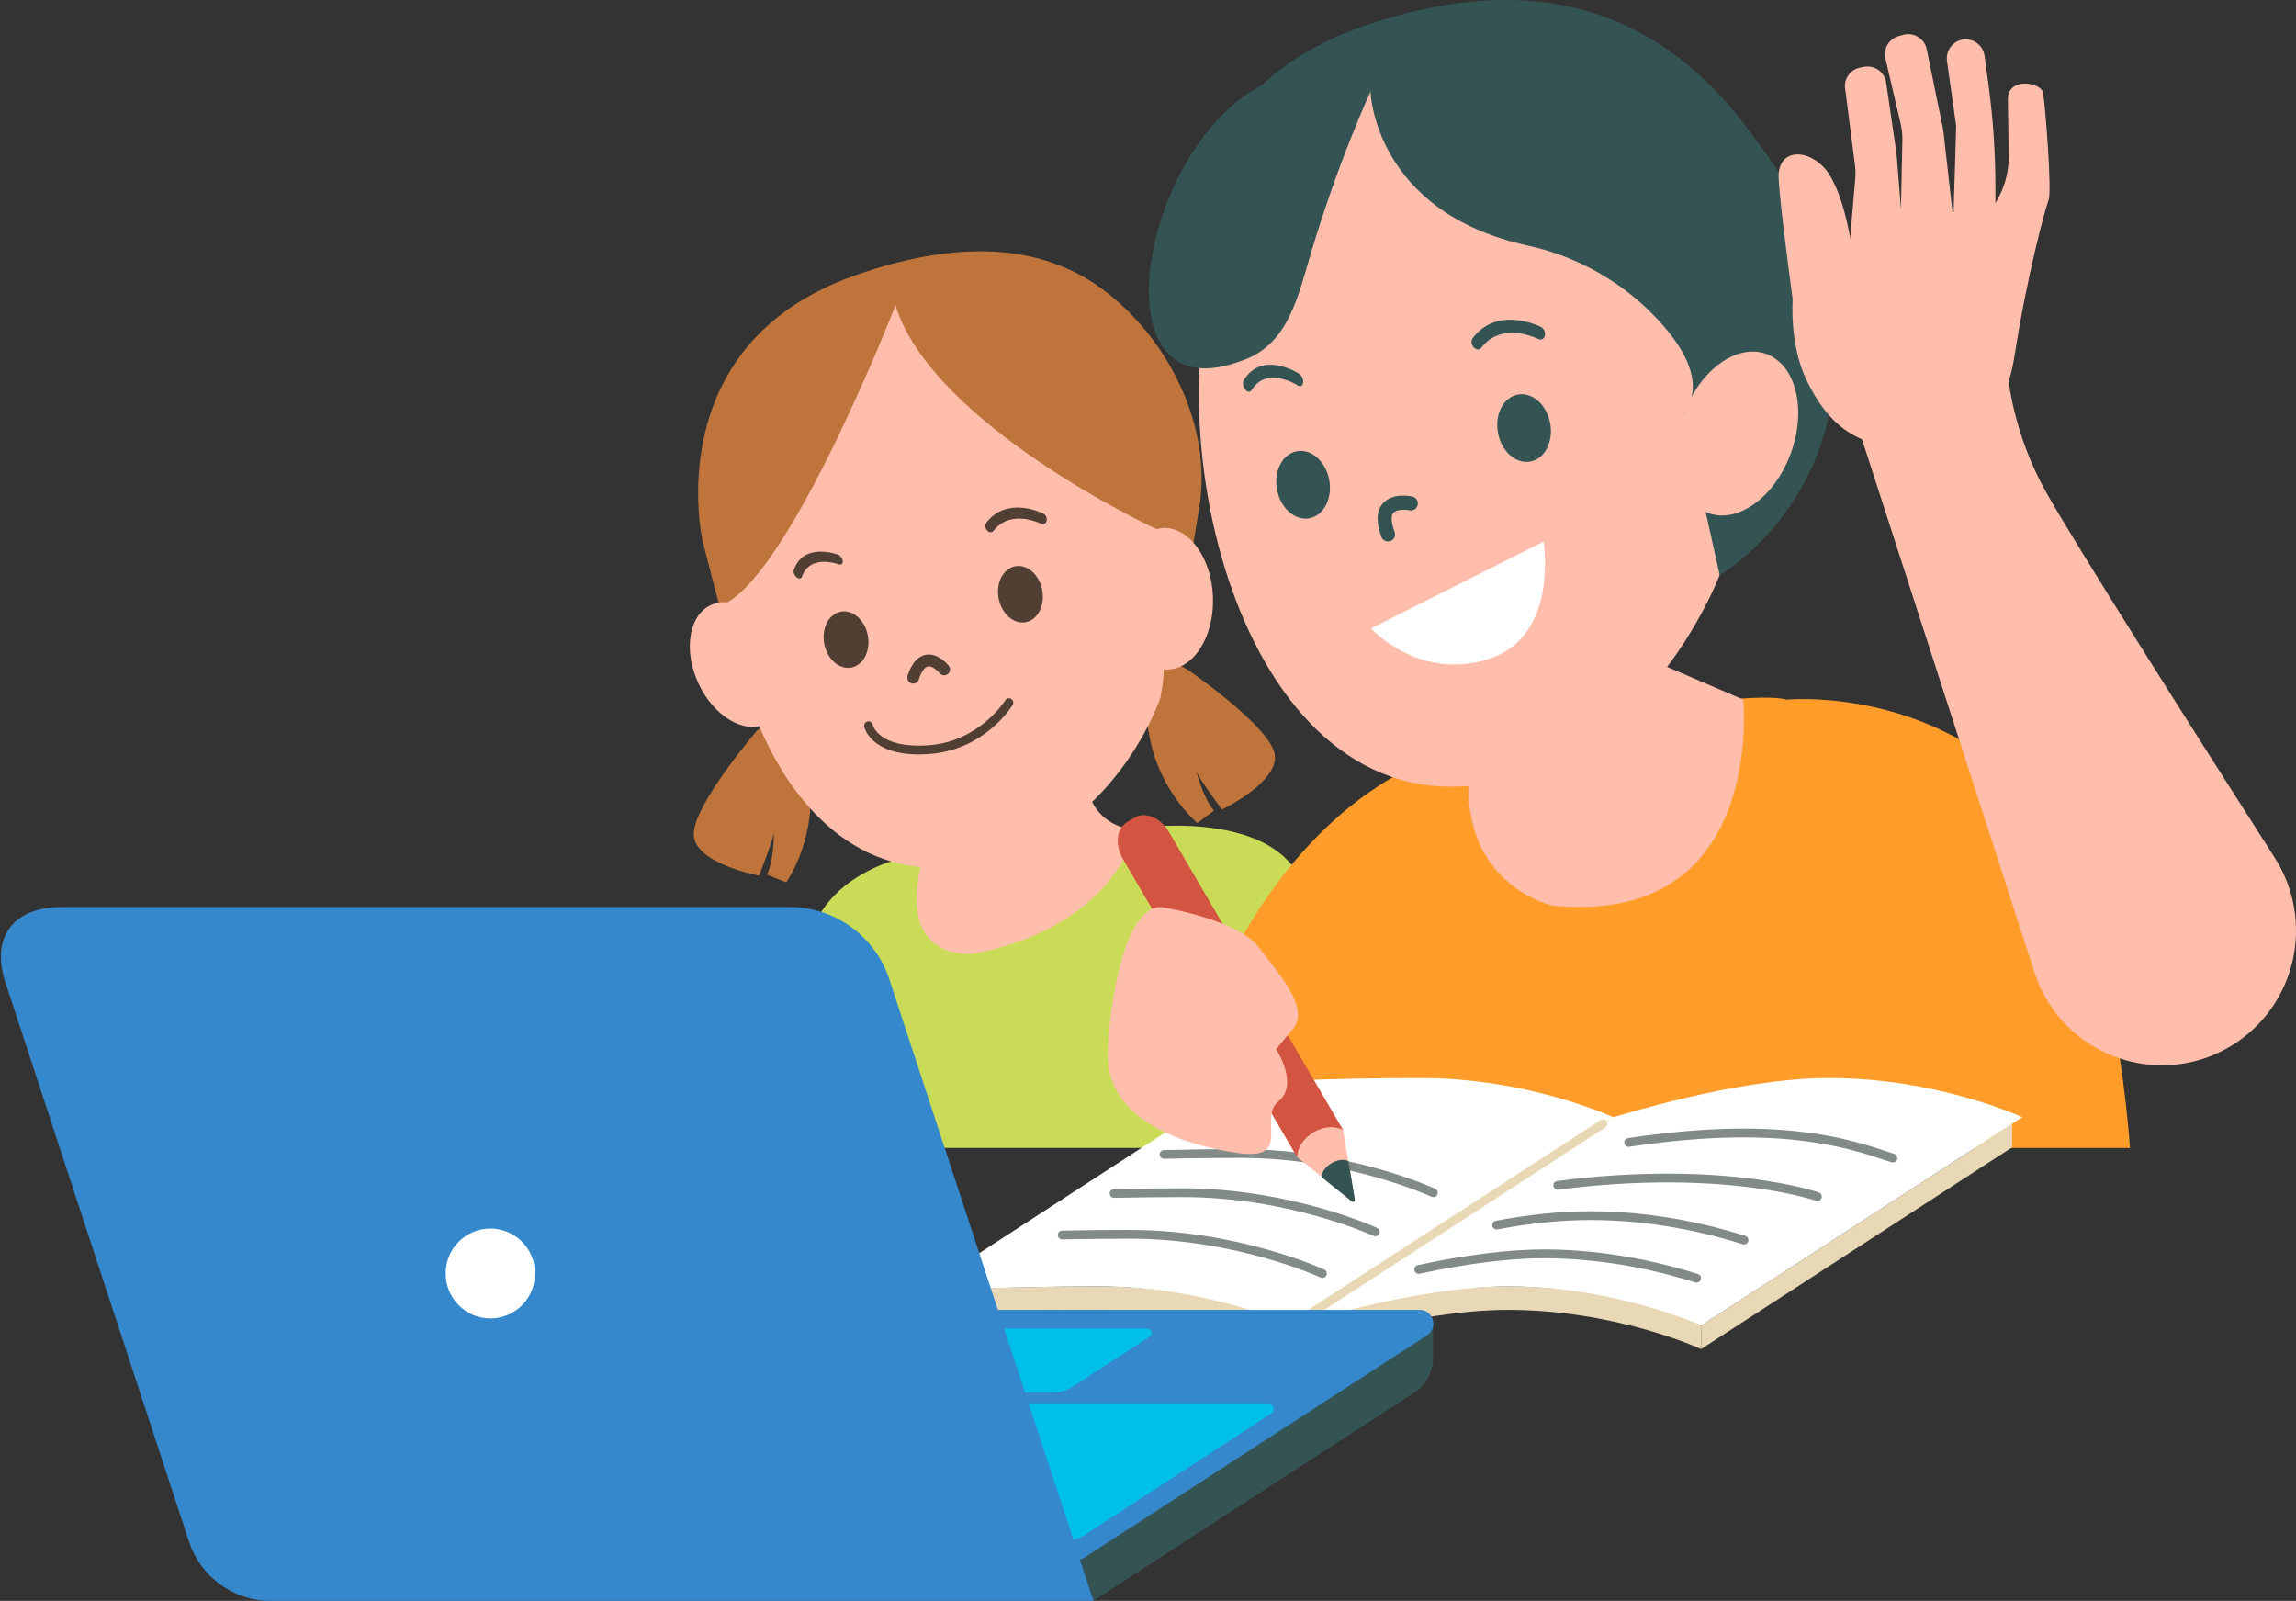 <svg width="175" height="122" viewBox="0 0 175 122" fill="none" xmlns="http://www.w3.org/2000/svg">
<rect x="0" y="0" width="175" height="122" fill="#333333" stroke="none"/>
<g clip-path="url(#clip0_1616_9691)">
<path d="M88.632 62.953C88.632 62.953 95.126 62.441 98.081 65.508C106.797 74.571 109.071 87.482 109.071 87.482H57.336C57.336 87.482 59.919 76.573 61.791 71.153C63.664 65.733 70.439 65.031 70.439 65.031L88.626 62.953H88.632Z" fill="#C9DB57"/>
<path d="M82.276 57.13L82.923 60.209C83.29 61.946 84.819 63.195 86.588 63.195C86.577 63.063 85.386 70.428 74.305 72.677C74.305 72.677 68.475 73.477 70.159 66.083L67.227 60.824L82.276 57.136V57.13Z" fill="#FFBEAC"/>
<path d="M57.679 55.703C57.679 55.703 53.023 61.135 52.88 63.459C52.737 65.784 57.851 66.728 57.851 66.728C57.851 66.728 58.824 64.3 58.99 63.477C58.99 63.477 58.99 65.629 58.458 66.653L59.924 67.24C59.924 67.24 62.037 64.282 61.768 60.076C61.498 55.87 60.422 53.068 57.679 55.709V55.703Z" fill="#BF743C"/>
<path d="M90.475 50.997C90.475 50.997 96.368 55.042 97.1 57.251C97.834 59.455 93.138 61.693 93.138 61.693C93.138 61.693 91.574 59.599 91.202 58.845C91.202 58.845 91.752 60.928 92.531 61.774L91.265 62.723C91.265 62.723 88.465 60.416 87.646 56.279C86.827 52.148 87.153 49.156 90.481 51.003L90.475 50.997Z" fill="#BF743C"/>
<path d="M53.561 41.267C53.561 41.267 50.079 26.307 65.151 20.996C72.562 18.384 79.302 18.303 84.416 22.331C89.232 26.122 92.393 32.665 91.402 38.729L90.967 41.365L54.815 46.123L53.561 41.267Z" fill="#BF743C"/>
<path d="M88.283 42.084C88.283 42.084 89.285 49.184 88.438 53.195C88.438 53.195 84.549 64.904 72.569 66.066C57.531 67.522 51.627 42.987 57.451 31.157C63.275 19.327 78.29 22.722 82.442 27.532C85.025 30.519 87.848 34.65 88.283 42.084Z" fill="#FFBEAC"/>
<path d="M66.149 48.431C66.367 49.61 65.806 50.703 64.884 50.876C63.968 51.049 63.045 50.232 62.822 49.058C62.605 47.878 63.166 46.785 64.088 46.612C65.004 46.44 65.926 47.257 66.149 48.431Z" fill="#513F33"/>
<path d="M79.44 44.972C79.658 46.152 79.097 47.245 78.175 47.417C77.259 47.59 76.337 46.773 76.113 45.599C75.896 44.42 76.457 43.327 77.379 43.154C78.295 42.981 79.217 43.798 79.44 44.972Z" fill="#513F33"/>
<path d="M69.16 51.555C69.16 51.555 69.166 51.52 69.171 51.503C69.481 50.548 69.95 50.013 70.557 49.898C71.474 49.731 72.229 50.628 72.309 50.732C72.464 50.922 72.436 51.209 72.247 51.365C72.052 51.52 71.771 51.491 71.617 51.301C71.456 51.106 71.032 50.726 70.723 50.789C70.471 50.836 70.225 51.192 70.03 51.785C69.95 52.021 69.698 52.153 69.463 52.072C69.246 51.998 69.12 51.773 69.166 51.555H69.16Z" fill="#513F33"/>
<path d="M79.584 39.932C79.51 39.961 79.429 39.955 79.344 39.915C79.246 39.869 77.019 38.77 75.724 40.456C75.604 40.611 75.386 40.599 75.232 40.427C75.083 40.254 75.054 39.989 75.174 39.834C76.761 37.774 79.412 39.086 79.527 39.144C79.716 39.241 79.825 39.489 79.773 39.696C79.744 39.811 79.676 39.897 79.584 39.926V39.932Z" fill="#513F33"/>
<path d="M64.139 42.999C64.088 43.033 64.019 43.039 63.939 43.01C63.847 42.976 61.711 42.216 61.127 43.954C61.07 44.115 60.886 44.132 60.715 43.989C60.543 43.845 60.446 43.603 60.503 43.442C61.224 41.319 63.767 42.228 63.876 42.268C64.053 42.337 64.214 42.556 64.231 42.757C64.242 42.872 64.208 42.953 64.139 42.999Z" fill="#513F33"/>
<path d="M85.196 45.755C85.299 48.735 87.006 51.094 89.01 51.025C91.015 50.956 92.555 48.482 92.452 45.502C92.349 42.521 90.642 40.162 88.638 40.231C86.634 40.3 85.093 42.774 85.196 45.755Z" fill="#FFBEAC"/>
<path d="M59.322 49.225C60.474 51.727 60.044 54.392 58.36 55.174C56.677 55.957 54.375 54.564 53.224 52.056C52.072 49.553 52.502 46.889 54.186 46.106C55.869 45.323 58.171 46.716 59.322 49.225Z" fill="#FFBEAC"/>
<path d="M88.637 40.237L88.127 40.306C87.892 40.22 71.079 32.343 68.25 23.275C68.25 23.275 77.722 20.979 83.202 25.501C88.677 30.024 88.643 40.237 88.643 40.237H88.637Z" fill="#BF743C"/>
<path d="M68.251 23.274C68.251 23.274 60.606 42.901 55.452 45.904C55.452 45.904 53.253 38.326 55.023 34.005C56.792 29.678 61.202 23.171 68.246 23.274H68.251Z" fill="#BF743C"/>
<path d="M70.025 57.493C70.271 57.493 70.529 57.481 70.804 57.464C75.047 57.165 77.103 53.862 77.183 53.724C77.281 53.569 77.229 53.361 77.075 53.264C76.92 53.166 76.714 53.218 76.617 53.373C76.594 53.413 74.647 56.52 70.752 56.797C67.007 57.061 66.532 55.3 66.515 55.226C66.469 55.047 66.291 54.938 66.12 54.978C65.942 55.019 65.833 55.197 65.868 55.375C65.885 55.467 66.377 57.493 70.025 57.493Z" fill="#513F33"/>
<path d="M136.162 53.321C136.162 53.321 145.703 52.361 153.371 59.219C161.039 66.078 162.344 87.488 162.344 87.488H88.711C88.711 87.488 93.264 60.704 113.439 56.417C133.608 52.125 136.162 53.321 136.162 53.321Z" fill="#FF9C2A"/>
<path d="M129.662 101.021V102.811L153.37 87.431V85.641L129.662 101.021Z" fill="#E8D8B6"/>
<path d="M98.475 102.81C98.807 102.759 107.884 99.813 114.996 99.824C123.242 99.836 129.662 102.81 129.662 102.81V101.021C129.662 101.021 123.832 98.035 114.996 98.035C106.16 98.035 98.475 101.021 98.475 101.021V102.81Z" fill="#E8D8B6"/>
<path d="M70.186 100.187C70.186 100.187 76.737 99.819 83.849 99.83C92.096 99.841 98.475 102.816 98.475 102.816V101.027C98.475 101.027 92.817 98.04 83.849 98.04C74.881 98.04 70.186 98.397 70.186 98.397V100.187Z" fill="#E8D8B6"/>
<path d="M129.662 101.021C129.662 101.021 123.242 98.046 114.996 98.035C107.884 98.023 98.807 100.969 98.475 101.021L122.95 85.14C123.282 85.088 132.359 82.142 139.472 82.154C147.718 82.165 154.138 85.14 154.138 85.14L129.662 101.021Z" fill="white"/>
<path d="M98.475 101.021C98.475 101.021 92.096 98.046 83.849 98.035C76.737 98.023 70.186 98.392 70.186 98.392L94.661 82.511C94.661 82.511 101.213 82.143 108.325 82.154C116.571 82.166 122.951 85.14 122.951 85.14L98.475 101.021Z" fill="white"/>
<path d="M129.312 97.753C129.278 97.753 129.244 97.753 129.215 97.736C126.575 96.895 122.429 95.894 117.676 95.888H117.636C115.03 95.888 111.858 96.286 108.204 97.068C108.021 97.108 107.849 96.993 107.809 96.809C107.769 96.631 107.883 96.452 108.066 96.412C111.783 95.612 115.024 95.221 117.676 95.215C122.515 95.221 126.73 96.24 129.415 97.091C129.593 97.149 129.685 97.333 129.633 97.511C129.587 97.655 129.456 97.741 129.318 97.741L129.312 97.753Z" fill="#828B88"/>
<path d="M132.932 94.841C132.898 94.841 132.864 94.841 132.835 94.824C130.195 93.984 126.049 92.983 121.296 92.977C119.028 92.977 116.749 93.201 114.132 93.691C113.948 93.725 113.777 93.604 113.742 93.426C113.708 93.248 113.828 93.069 114.006 93.035C116.64 92.54 118.942 92.31 121.238 92.31H121.29C126.129 92.315 130.344 93.334 133.03 94.185C133.207 94.243 133.299 94.427 133.247 94.605C133.201 94.749 133.07 94.835 132.932 94.835V94.841Z" fill="#828B88"/>
<path d="M138.523 91.527C138.488 91.527 138.448 91.522 138.414 91.51C138.397 91.504 136.593 90.883 133.288 90.474C130.236 90.095 125.237 89.824 118.771 90.664C118.594 90.687 118.422 90.561 118.399 90.377C118.376 90.192 118.502 90.026 118.686 90.003C125.237 89.145 130.305 89.427 133.397 89.813C136.765 90.233 138.557 90.848 138.631 90.877C138.803 90.94 138.895 91.13 138.838 91.303C138.792 91.441 138.66 91.527 138.523 91.527Z" fill="#828B88"/>
<path d="M144.272 88.593C144.238 88.593 144.203 88.593 144.175 88.575C143.986 88.518 143.785 88.449 143.568 88.38C140.727 87.442 135.436 85.693 124.183 87.396C124.005 87.425 123.833 87.298 123.805 87.114C123.776 86.93 123.902 86.763 124.085 86.734C135.493 85.008 140.882 86.786 143.779 87.741C143.991 87.81 144.192 87.879 144.381 87.937C144.558 87.994 144.65 88.178 144.598 88.357C144.553 88.501 144.421 88.587 144.283 88.587L144.272 88.593Z" fill="#828B88"/>
<path d="M99.999 100.371C99.891 100.371 99.782 100.319 99.719 100.216C99.621 100.06 99.662 99.853 99.816 99.755L122.007 85.359C122.162 85.261 122.368 85.302 122.465 85.457C122.562 85.612 122.522 85.82 122.368 85.917L100.177 100.314C100.12 100.348 100.057 100.365 99.999 100.365V100.371Z" fill="#E8D8B6"/>
<path d="M100.789 97.385C100.743 97.385 100.697 97.373 100.651 97.356C100.588 97.327 94.237 94.41 86.163 94.398C84.513 94.398 82.767 94.416 80.963 94.45H80.957C80.78 94.45 80.631 94.306 80.625 94.122C80.625 93.938 80.768 93.789 80.951 93.783C82.761 93.743 84.513 93.725 86.168 93.731C94.392 93.743 100.869 96.717 100.937 96.752C101.104 96.827 101.178 97.028 101.098 97.195C101.041 97.316 100.92 97.391 100.794 97.391L100.789 97.385Z" fill="#828B88"/>
<path d="M104.826 94.214C104.78 94.214 104.734 94.203 104.688 94.186C104.625 94.157 98.274 91.24 90.2 91.228C88.528 91.228 86.752 91.245 84.914 91.285H84.908C84.731 91.285 84.582 91.142 84.576 90.958C84.576 90.773 84.719 90.624 84.903 90.618C86.747 90.578 88.528 90.561 90.2 90.561C98.423 90.572 104.9 93.547 104.969 93.581C105.135 93.656 105.209 93.858 105.129 94.024C105.072 94.145 104.952 94.22 104.826 94.22V94.214Z" fill="#828B88"/>
<path d="M109.241 91.228C109.196 91.228 109.15 91.217 109.104 91.199C109.041 91.171 102.69 88.253 94.615 88.242C92.777 88.242 90.796 88.259 88.728 88.311H88.723C88.545 88.311 88.396 88.167 88.391 87.983C88.391 87.799 88.534 87.644 88.717 87.644C90.79 87.597 92.777 87.569 94.621 87.575C102.845 87.586 109.322 90.561 109.39 90.595C109.556 90.67 109.631 90.871 109.551 91.038C109.493 91.159 109.373 91.234 109.247 91.234L109.241 91.228Z" fill="#828B88"/>
<path d="M83.338 117.759L82.182 118.473L83.338 122L107.797 106.131C108.696 105.55 109.234 104.548 109.234 103.478V100.958L83.333 117.759H83.338Z" fill="#345454"/>
<path d="M52.519 99.824H108.205C109.247 99.824 109.648 101.188 108.772 101.758L82.515 118.789C82.475 118.812 82.429 118.829 82.383 118.829H23.96C23.725 118.829 23.634 118.519 23.828 118.392L52.382 99.865C52.422 99.841 52.468 99.824 52.513 99.824H52.519Z" fill="#3588CC"/>
<path d="M69.555 101.7L63.674 105.515C63.399 105.693 63.525 106.119 63.852 106.119H80.322C80.814 106.119 81.295 105.975 81.707 105.71L87.629 101.867C87.904 101.688 87.778 101.263 87.451 101.263H71.027C70.506 101.263 69.991 101.412 69.55 101.7H69.555Z" fill="#00C0EA"/>
<path d="M30.328 117.391H81.267C81.771 117.391 82.264 117.247 82.687 116.971L96.867 107.742C97.227 107.506 97.061 106.948 96.632 106.948H44.754C44.302 106.948 43.866 107.08 43.488 107.322L29.962 116.125C29.389 116.499 29.653 117.391 30.334 117.391H30.328Z" fill="#00C0EA"/>
<path d="M20.626 122H83.345L67.699 74.375C66.531 71.216 63.536 69.122 60.18 69.122H4.735C0.864 69.122 -0.82 71.579 0.531 75.227L14.401 117.472C15.283 120.17 17.792 122 20.621 122H20.626Z" fill="#3588CC"/>
<path d="M33.969 97.051C33.969 98.944 35.492 100.475 37.376 100.475C39.26 100.475 40.783 98.944 40.783 97.051C40.783 95.158 39.26 93.627 37.376 93.627C35.492 93.627 33.969 95.158 33.969 97.051Z" fill="white"/>
<path d="M90.304 27.797C90.304 27.797 85.894 8.148 103.979 1.968C122.064 -4.212 132.108 4.954 138.099 18.297L90.31 27.797H90.304Z" fill="#345454"/>
<path d="M124.056 43.707L126.478 50.571L132.869 53.316C132.869 53.316 134.633 70.624 118.318 69.013C118.318 69.013 111.159 67.459 111.984 58.569L107.076 50.347L124.05 43.701L124.056 43.707Z" fill="#FFBEAC"/>
<path d="M131.071 28.821C131.071 28.821 132.188 36.94 131.071 43.827C131.071 43.827 124.995 59.938 110.604 59.95C93.424 59.961 87.234 30.064 94.151 15.886C101.069 1.715 119.034 5.702 124.027 11.439C127.125 15 130.521 19.926 131.077 28.815L131.071 28.821Z" fill="#FFBEAC"/>
<path d="M101.309 36.56C101.578 37.97 100.908 39.282 99.809 39.495C98.709 39.708 97.604 38.735 97.335 37.326C97.066 35.916 97.736 34.604 98.835 34.391C99.935 34.178 101.04 35.151 101.309 36.56Z" fill="#345454"/>
<path d="M118.151 32.239C118.42 33.649 117.75 34.961 116.651 35.173C115.551 35.386 114.446 34.414 114.177 33.004C113.907 31.595 114.577 30.283 115.677 30.07C116.777 29.857 117.882 30.829 118.151 32.239Z" fill="#345454"/>
<path d="M105.313 40.974C105.313 40.974 105.296 40.939 105.29 40.916C104.872 39.794 104.907 38.937 105.388 38.379C106.115 37.533 107.489 37.803 107.644 37.838C107.93 37.901 108.119 38.183 108.056 38.477C107.993 38.77 107.707 38.954 107.421 38.891C107.129 38.827 106.447 38.799 106.201 39.086C106 39.322 106.035 39.834 106.298 40.536C106.401 40.818 106.264 41.129 105.983 41.233C105.726 41.33 105.439 41.215 105.313 40.974Z" fill="#345454"/>
<path d="M117.527 25.853C117.441 25.887 117.338 25.881 117.241 25.83C117.126 25.772 114.452 24.472 112.911 26.497C112.768 26.687 112.505 26.67 112.322 26.468C112.138 26.267 112.11 25.945 112.253 25.761C114.137 23.286 117.321 24.846 117.453 24.915C117.676 25.03 117.808 25.323 117.75 25.576C117.716 25.715 117.636 25.812 117.527 25.853Z" fill="#345454"/>
<path d="M99.162 29.42C99.093 29.448 99.007 29.437 98.921 29.379C98.824 29.316 96.533 27.866 95.388 29.742C95.279 29.914 95.061 29.886 94.901 29.673C94.74 29.46 94.689 29.149 94.798 28.977C96.195 26.686 98.921 28.418 99.035 28.493C99.225 28.62 99.356 28.913 99.322 29.161C99.305 29.293 99.242 29.385 99.156 29.42H99.162Z" fill="#345454"/>
<path d="M104.459 6.98C104.459 6.98 104.7 16.151 116.456 18.718C120.287 19.552 123.804 21.566 126.461 24.466C128.534 26.727 129.931 29.351 128.339 31.531L131.076 43.833C131.076 43.833 142.959 36.957 139.008 21.244C135.057 5.53 118.358 -4.62 104.459 6.985V6.98Z" fill="#345454"/>
<path d="M117.649 41.273C117.649 41.273 118.845 48.471 113.502 50.209C108.159 51.946 104.506 47.89 104.506 47.89L117.654 41.273H117.649Z" fill="white"/>
<path d="M136.494 34.544C137.718 31.197 136.887 27.811 134.636 26.98C132.386 26.149 129.57 28.188 128.345 31.535C127.121 34.881 127.953 38.268 130.203 39.099C132.453 39.93 135.27 37.89 136.494 34.544Z" fill="#FFBEAC"/>
<path d="M104.459 6.98C104.459 6.98 102.003 12.279 99.924 19.276C98.922 22.653 98.195 26.106 94.924 27.389C93.252 28.045 91.609 28.327 90.303 27.797C84.611 25.496 88.402 10.513 96.127 6.531C103.858 2.549 104.454 6.98 104.454 6.98H104.459Z" fill="#345454"/>
<path d="M153.069 28.746C153.069 28.746 153.407 32.958 155.943 37.492C158.131 41.405 167.288 55.853 173.375 65.359C176.439 70.146 175.048 76.521 170.266 79.576C164.608 83.196 157.066 80.445 155.039 74.024L141.913 33.453C141.913 33.453 139.153 32.573 137.612 27.515C136.072 22.457 153.069 28.746 153.069 28.746Z" fill="#FFBEAC"/>
<path d="M148.074 33.505C149.66 33.125 152.627 33.027 153.566 27.003C154.505 20.979 155.885 15.909 156.143 15.236C156.406 14.563 155.88 7.9 155.719 7.071C155.559 6.243 153.005 5.852 153.039 7.583C153.056 8.487 153.079 10.317 153.102 11.853C153.125 13.51 152.529 15.115 151.43 16.347L141.58 15.668L141.036 18.217C141.036 18.217 140.412 14.183 138.969 12.71C137.526 11.231 135.453 11.462 135.567 13.608C135.676 15.754 136.638 22.814 136.638 22.814C136.638 22.814 136.375 26.197 137.669 28.913C139.851 33.493 142.932 34.748 148.074 33.511V33.505Z" fill="#FFBEAC"/>
<path d="M152.088 16.951V14.5C152.1 11.738 151.911 8.976 151.533 6.237L151.252 4.201C151.115 3.401 150.342 2.866 149.546 3.027C148.795 3.176 148.297 3.89 148.4 4.649L149.099 9.609L148.893 16.474L152.082 16.945L152.088 16.951Z" fill="#FFBEAC"/>
<path d="M148.928 17.118L148.138 10.115C148.121 9.972 148.098 9.828 148.069 9.684L146.838 3.683C146.637 2.9 145.836 2.44 145.063 2.653L144.725 2.745C143.934 2.963 143.482 3.798 143.734 4.58L144.874 9.465C144.965 9.856 145.005 10.259 145 10.662L144.879 16.37L148.928 17.112V17.118Z" fill="#FFBEAC"/>
<path d="M140.996 18.441L141.408 13.602C141.437 13.263 141.431 12.923 141.385 12.584L140.658 6.91C140.463 6.099 140.984 5.293 141.798 5.144L142.084 5.092C142.84 4.954 143.567 5.432 143.745 6.18L144.529 11.542C144.546 11.646 144.558 11.749 144.564 11.853L144.93 16.381L140.99 18.447L140.996 18.441Z" fill="#FFBEAC"/>
<path d="M86.478 62.303L85.917 62.637C85.103 63.115 84.955 64.375 85.579 65.445L98.859 88.173L102.364 86.107L89.084 63.38C88.459 62.309 87.291 61.826 86.478 62.309V62.303Z" fill="#D35440"/>
<path d="M102.364 86.102L103.258 91.424C103.281 91.562 103.16 91.631 103.051 91.545L98.865 88.173C98.865 88.179 98.842 87.045 100.119 86.292C101.396 85.538 102.37 86.113 102.37 86.108L102.364 86.102Z" fill="#FFBEAC"/>
<path d="M103.051 90.118L103.263 91.395C103.292 91.562 103.143 91.648 103.011 91.545L102.003 90.734L100.721 89.698C100.721 89.698 100.721 89.1 101.488 88.645C102.261 88.19 102.777 88.484 102.777 88.484L103.051 90.112V90.118Z" fill="#345454"/>
<path d="M88.804 69.174C88.804 69.174 94.353 70.111 95.922 72.165C97.491 74.22 99.856 76.838 98.556 78.397L97.262 79.962C97.262 79.962 99.037 82.626 97.44 83.932C95.842 85.238 98.614 88.512 94.296 87.862C89.978 87.218 84.108 85.267 84.429 79.922C84.749 74.576 86.187 68.558 88.804 69.174Z" fill="#FFBEAC"/>
</g>
<defs>
<clipPath id="clip0_1616_9691">
<rect width="174.926" height="122" fill="white" transform="translate(0.074)"/>
</clipPath>
</defs>
</svg>
